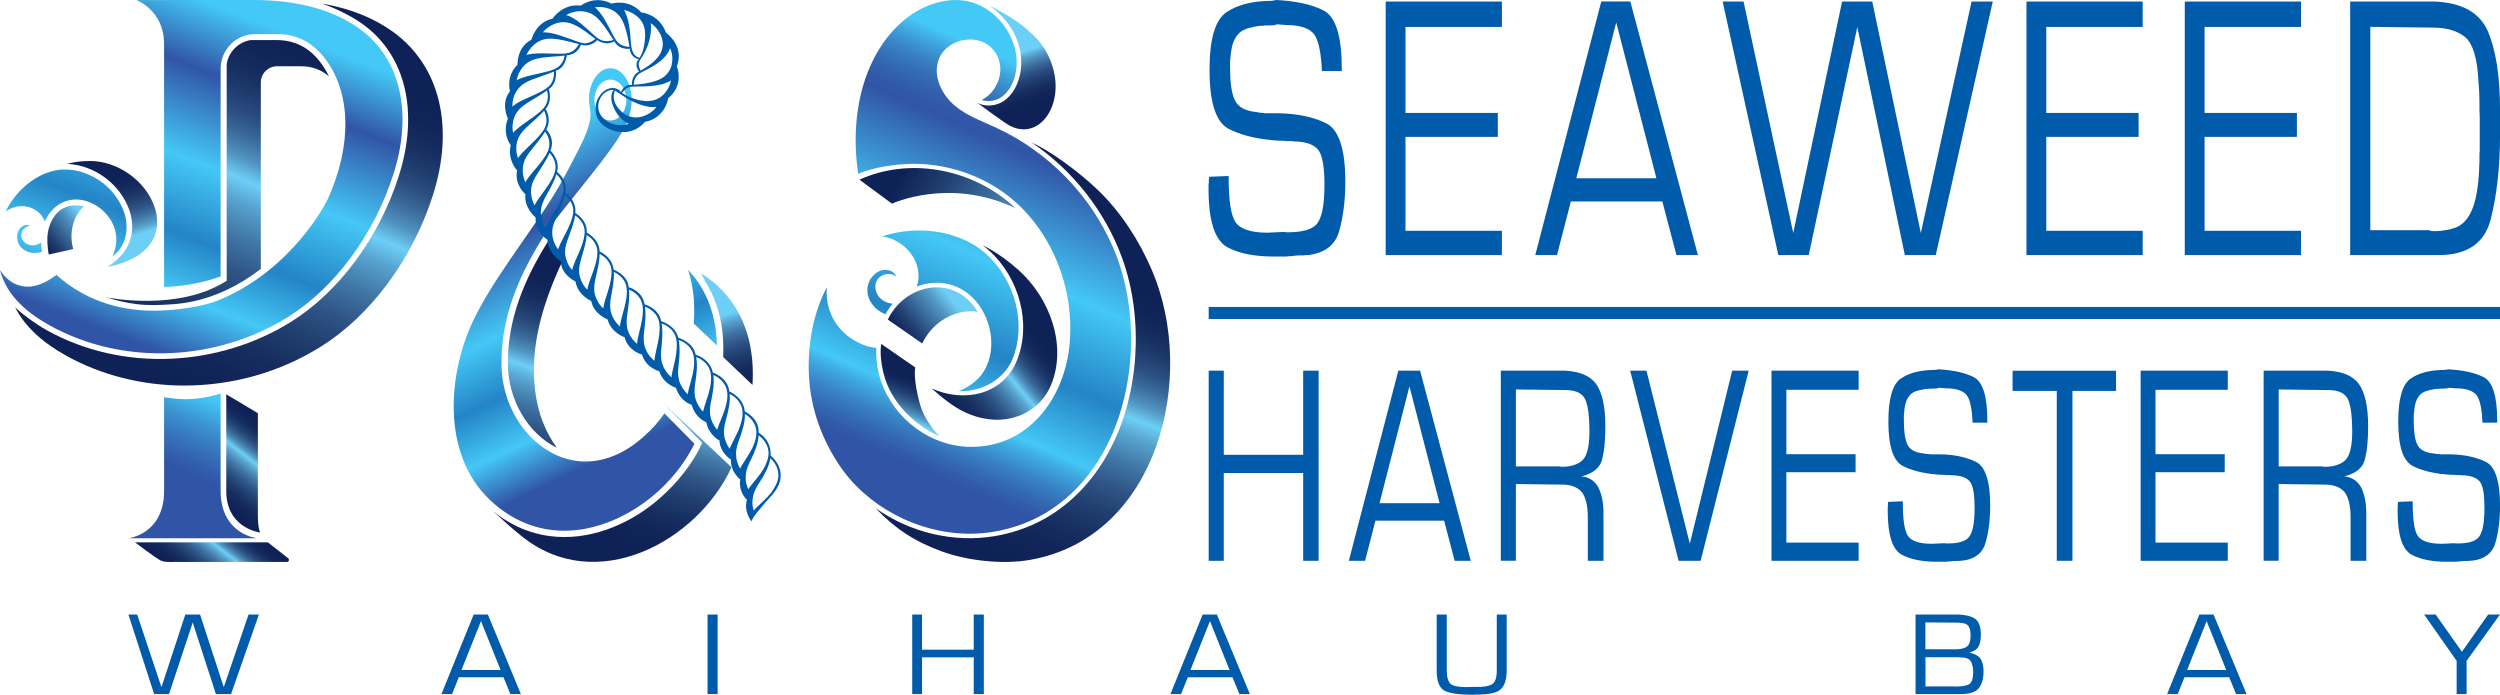 <?xml version="1.0" encoding="utf-8"?>
<!-- Generator: Adobe Illustrator 24.3.0, SVG Export Plug-In . SVG Version: 6.00 Build 0)  -->
<svg version="1.1" id="Layer_1" xmlns="http://www.w3.org/2000/svg" xmlns:xlink="http://www.w3.org/1999/xlink" x="0px" y="0px"
	 viewBox="0 0 550 152.83" style="enable-background:new 0 0 550 152.83;" xml:space="preserve">
<style type="text/css">
	.st0{fill:#005BAA;}
	.st1{fill:url(#SVGID_1_);}
	.st2{fill:url(#SVGID_2_);}
	.st3{fill:url(#SVGID_3_);}
	.st4{fill:url(#SVGID_4_);}
	.st5{fill:url(#SVGID_5_);}
	.st6{fill:url(#SVGID_6_);}
	.st7{fill:url(#SVGID_7_);}
	.st8{fill:url(#SVGID_8_);}
	.st9{fill:url(#SVGID_9_);}
	.st10{fill:url(#SVGID_10_);}
	.st11{fill:url(#SVGID_11_);}
	.st12{fill:url(#SVGID_12_);}
	.st13{fill:url(#SVGID_13_);}
	.st14{fill:url(#SVGID_14_);}
	.st15{fill:url(#SVGID_15_);}
	.st16{fill:url(#SVGID_16_);}
	.st17{fill:url(#SVGID_17_);}
</style>
<g>
	<path class="st0" d="M50.83,152.7h-3.33l-5.1-15.75l-5.22,15.75h-3.27l-5.66-17.51h1.93l5.34,15.99l5.25-15.99h3.24l5.22,15.99
		l5.45-15.99h2.28L50.83,152.7z M100.94,149l-1.49,3.7h-2.33l7.09-17.51h3.12l7.26,17.51h-2.3l-1.52-3.7H100.94z M105.82,136.64
		l-4.29,10.76h8.6L105.82,136.64z M157.88,152.7h-2.22v-17.51h2.22V152.7z M216.44,152.7h-2.22v-8.09h-11.37v8.09h-2.16v-17.51h2.16
		v7.74h11.37v-7.74h2.22V152.7z M261.32,149l-1.49,3.7h-2.33l7.09-17.51h3.12l7.26,17.51h-2.3l-1.52-3.7H261.32z M266.19,136.64
		l-4.29,10.76h8.6L266.19,136.64z M331.47,135.19v12.26c0,0.93-0.09,1.72-0.28,2.39c-0.19,0.67-0.47,1.21-0.86,1.63
		c-0.37,0.42-0.92,0.74-1.66,0.94c-0.74,0.21-1.65,0.33-2.74,0.37c-0.1,0-0.19,0-0.29,0s-0.18,0.01-0.26,0.03c-0.1,0-0.19,0-0.28,0
		c-0.09,0-0.18,0-0.28,0c-0.08,0-0.16,0-0.26,0c-0.1,0-0.18,0.01-0.26,0.03c-0.1,0-0.19,0-0.28,0c-0.09,0-0.18,0-0.28,0
		c-1.19,0-2.25-0.06-3.19-0.17c-0.94-0.11-1.76-0.3-2.44-0.56c-0.68-0.26-1.19-0.78-1.53-1.54c-0.34-0.76-0.51-1.78-0.51-3.06
		v-12.31h2.22v12.26c0,0.77,0.07,1.41,0.22,1.9c0.15,0.5,0.37,0.87,0.66,1.12c0.29,0.23,0.72,0.4,1.28,0.51
		c0.56,0.11,1.25,0.17,2.07,0.17l2.13-0.05c0.86,0.04,1.58,0,2.19-0.11c0.6-0.1,1.08-0.26,1.43-0.47c0.33-0.21,0.58-0.56,0.76-1.06
		c0.18-0.5,0.26-1.15,0.26-1.96v-12.31H331.47z M421.41,135.19h9.36c0.86,0.04,1.6,0.13,2.23,0.29c0.63,0.16,1.15,0.38,1.56,0.68
		c0.41,0.31,0.71,0.76,0.92,1.33c0.2,0.57,0.31,1.26,0.31,2.09c0,0.49-0.03,0.94-0.1,1.36c-0.07,0.42-0.18,0.8-0.34,1.13
		c-0.14,0.33-0.37,0.62-0.71,0.87c-0.34,0.25-0.79,0.46-1.36,0.63c0.64,0.16,1.17,0.36,1.59,0.6c0.42,0.25,0.72,0.53,0.92,0.86
		c0.19,0.33,0.34,0.72,0.44,1.17c0.1,0.45,0.15,0.95,0.15,1.51c0,0.79-0.09,1.49-0.26,2.1c-0.18,0.61-0.44,1.15-0.79,1.6
		c-0.35,0.44-0.86,0.76-1.53,0.97c-0.67,0.21-1.49,0.32-2.46,0.32h-9.92V135.19z M429.75,142.83c0.04,0.02,0.08,0.03,0.13,0.03
		s0.08,0,0.1,0c0.66,0,1.22-0.05,1.68-0.16c0.46-0.11,0.81-0.25,1.06-0.45c0.27-0.21,0.48-0.53,0.61-0.95
		c0.14-0.42,0.2-0.94,0.2-1.57c0-0.52-0.05-0.97-0.16-1.34c-0.11-0.37-0.27-0.65-0.48-0.84c-0.2-0.19-0.49-0.34-0.89-0.43
		s-0.89-0.14-1.47-0.14l-6.94-0.05v5.91H429.75z M429.61,151.02c0.84,0.03,1.55,0.01,2.13-0.07c0.58-0.08,1.04-0.2,1.37-0.36
		c0.33-0.16,0.58-0.47,0.74-0.94c0.16-0.47,0.25-1.09,0.25-1.84c0-0.45-0.04-0.87-0.13-1.25c-0.09-0.38-0.21-0.71-0.36-1.01
		c-0.16-0.3-0.42-0.53-0.8-0.68c-0.38-0.16-0.88-0.24-1.5-0.24l-0.7-0.05h-7v6.43H429.61z M480.59,149l-1.49,3.7h-2.33l7.09-17.51
		h3.12l7.26,17.51h-2.3l-1.52-3.7H480.59z M485.46,136.64l-4.29,10.76h8.6L485.46,136.64z M542.65,145.38v7.32h-2.19v-7.32
		l-7.15-10.18h2.54l5.77,8.19l5.77-8.19h2.6L542.65,145.38z"/>
	<path class="st0" d="M290.1,123.38h-3.4v-19.32h-17.47v19.32h-3.32V81.55h3.32v18.5h17.47v-18.5h3.4V123.38z M302.6,114.54
		l-2.28,8.84h-3.58l10.89-41.83h4.79l11.15,41.83h-3.54l-2.33-8.84H302.6z M310.08,85l-6.59,25.71h13.22L310.08,85z M330.19,81.55
		h14.16c1.55,0.08,2.89,0.36,4.01,0.81c1.12,0.46,2.02,1.13,2.71,2.01c0.69,0.92,1.21,2.16,1.57,3.73c0.36,1.57,0.54,3.46,0.54,5.68
		c0,1.42-0.05,2.73-0.16,3.92c-0.1,1.19-0.28,2.27-0.52,3.23c-0.21,0.96-0.69,1.77-1.46,2.41c-0.76,0.65-1.8,1.14-3.11,1.47
		c0.87,0.08,1.61,0.33,2.22,0.75c0.61,0.42,1.11,0.98,1.5,1.69c0.36,0.71,0.63,1.54,0.83,2.48s0.29,1.97,0.29,3.1v10.54h-3.45v-9.6
		c0-1.29-0.12-2.41-0.36-3.36c-0.24-0.94-0.58-1.68-1.03-2.23c-0.45-0.5-1.03-0.89-1.75-1.16c-0.72-0.27-1.55-0.41-2.51-0.41
		l-10.17-0.12v16.87h-3.32V81.55z M343.23,102.63c0.06,0.04,0.13,0.06,0.2,0.06c0.07,0,0.14,0,0.2,0c1.01,0,1.9-0.12,2.67-0.38
		c0.76-0.25,1.38-0.6,1.86-1.07c0.51-0.5,0.89-1.29,1.14-2.35c0.25-1.07,0.38-2.39,0.38-3.98c0-1.51-0.07-2.82-0.2-3.95
		c-0.13-1.13-0.34-2.07-0.61-2.82c-0.27-0.75-0.78-1.33-1.52-1.73c-0.75-0.4-1.73-0.6-2.96-0.6l-10.89-0.13v16.93H343.23z
		 M384.71,81.55l-10.57,41.83h-4.84l-10.66-41.83h3.58l9.54,38.07l9.32-38.07H384.71z M393,99.93h15.23v3.95H393v15.49h15.9v4.01
		h-19.17V81.55h19.17v4.2H393V99.93z M433.98,93.03c-0.06-1.46-0.19-2.71-0.4-3.73c-0.21-1.02-0.49-1.79-0.85-2.29
		c-0.36-0.5-0.92-0.89-1.68-1.16c-0.76-0.27-1.71-0.41-2.84-0.41l-1.61-0.13c-0.21,0.08-0.43,0.14-0.65,0.16
		c-0.22,0.02-0.46,0.03-0.69,0.03c-0.12,0-0.24,0-0.36,0c-0.12,0-0.25,0-0.4,0c-0.12,0.04-0.24,0.06-0.36,0.06s-0.25,0-0.4,0
		c-0.3,0.04-0.61,0.09-0.92,0.16c-0.31,0.06-0.62,0.14-0.92,0.22c-0.3,0.08-0.58,0.19-0.83,0.31c-0.25,0.13-0.47,0.27-0.65,0.44
		c-0.24,0.21-0.45,0.46-0.63,0.75c-0.18,0.29-0.33,0.61-0.45,0.94c-0.06,0.17-0.11,0.35-0.16,0.53c-0.04,0.19-0.08,0.37-0.11,0.53
		c-0.03,0.21-0.06,0.4-0.09,0.56c-0.03,0.17-0.04,0.36-0.04,0.56c-0.03,0.17-0.05,0.33-0.07,0.5c-0.02,0.17-0.02,0.33-0.02,0.5
		c0,0.17,0,0.34,0,0.5c0,0.17,0,0.31,0,0.44c0,1.17,0.06,2.2,0.18,3.07s0.31,1.61,0.58,2.19c0.27,0.59,0.71,1.05,1.32,1.38
		c0.61,0.33,1.4,0.54,2.35,0.63c0.15,0.04,0.31,0.07,0.47,0.09c0.16,0.02,0.34,0.03,0.52,0.03c0.15,0.04,0.31,0.06,0.47,0.06
		c0.16,0,0.32,0,0.47,0c0.33,0,0.65,0,0.96,0s0.62,0,0.92,0c1.49,0.04,2.87,0.2,4.12,0.47c1.25,0.27,2.4,0.66,3.45,1.16
		c1.05,0.5,1.84,1.56,2.37,3.17c0.54,1.61,0.81,3.77,0.81,6.49c0,1.59-0.09,3.07-0.27,4.45c-0.18,1.38-0.43,2.63-0.76,3.76
		c-0.33,1.13-0.92,2.02-1.77,2.67c-0.85,0.65-1.95,1.06-3.29,1.22c-0.12,0-0.24,0-0.36,0c-0.12,0-0.24,0.02-0.36,0.06
		c-0.12,0-0.24,0-0.36,0c-0.12,0-0.24,0-0.36,0c-0.24,0-0.47,0.01-0.69,0.03c-0.22,0.02-0.46,0.05-0.69,0.09c-0.12,0-0.24,0-0.36,0
		c-0.12,0-0.24,0.02-0.36,0.06c-0.12,0-0.24,0-0.36,0s-0.24,0-0.36,0c-0.24,0-0.48,0-0.72,0c-0.24,0-0.48,0-0.72,0
		c-1.55,0-2.97-0.13-4.26-0.38c-1.28-0.25-2.43-0.65-3.45-1.19c-1.02-0.59-1.78-1.67-2.28-3.26c-0.51-1.59-0.76-3.7-0.76-6.34
		c0-0.08,0-0.17,0-0.25c0-0.08,0-0.17,0-0.25c0-0.08,0-0.17,0-0.25c0-0.08,0.01-0.17,0.04-0.25c0-0.08,0-0.17,0-0.25
		c0-0.08,0-0.17,0-0.25c0-0.04,0-0.08,0-0.12s0.01-0.08,0.04-0.13c0-0.04,0-0.08,0-0.13c0-0.04,0-0.08,0-0.12l3.23-0.13
		c0,1.97,0.09,3.57,0.27,4.83c0.18,1.25,0.46,2.17,0.85,2.76c0.39,0.59,1.02,1.03,1.9,1.32c0.88,0.29,2.01,0.44,3.38,0.44l2.82-0.13
		c0.09,0.04,0.18,0.06,0.27,0.06s0.19,0,0.31,0c1.08,0,1.99-0.09,2.75-0.28c0.76-0.19,1.37-0.49,1.81-0.91
		c0.48-0.46,0.84-1.23,1.08-2.32c0.24-1.09,0.36-2.53,0.36-4.33c0-1.38-0.07-2.54-0.22-3.48c-0.15-0.94-0.37-1.64-0.67-2.1
		c-0.3-0.46-0.76-0.83-1.39-1.1c-0.63-0.27-1.42-0.43-2.37-0.47c-0.12,0-0.23,0-0.34,0c-0.11,0-0.22-0.02-0.34-0.06
		c-0.12,0-0.23,0-0.34,0s-0.22,0-0.34,0c-0.12,0-0.23,0-0.34,0c-0.11,0-0.22-0.02-0.34-0.06c-0.12,0-0.23,0-0.34,0s-0.22,0-0.34,0
		c-1.55-0.08-3.02-0.27-4.39-0.56c-1.37-0.29-2.63-0.71-3.76-1.25c-1.16-0.5-2.03-1.58-2.6-3.23c-0.57-1.65-0.85-3.88-0.85-6.68
		c0-2.51,0.23-4.56,0.69-6.15c0.46-1.59,1.16-2.7,2.08-3.32c0.93-0.63,2.01-1.1,3.25-1.41c1.24-0.31,2.63-0.47,4.19-0.47l0.81-0.13
		c1.55,0.08,2.97,0.26,4.26,0.53c1.28,0.27,2.43,0.66,3.45,1.16c1.01,0.5,1.78,1.55,2.28,3.14c0.51,1.59,0.76,3.72,0.76,6.4v0.5
		H433.98z M455.94,123.38h-3.45V86.01h-9.72v-4.45h22.76v4.45h-9.59V123.38z M474.21,99.93h15.23v3.95h-15.23v15.49h15.9v4.01
		h-19.17V81.55h19.17v4.2h-15.9V99.93z M498,81.55h14.16c1.55,0.08,2.89,0.36,4.01,0.81c1.12,0.46,2.02,1.13,2.71,2.01
		c0.69,0.92,1.21,2.16,1.57,3.73c0.36,1.57,0.54,3.46,0.54,5.68c0,1.42-0.05,2.73-0.16,3.92c-0.1,1.19-0.28,2.27-0.52,3.23
		c-0.21,0.96-0.69,1.77-1.46,2.41c-0.76,0.65-1.8,1.14-3.11,1.47c0.87,0.08,1.61,0.33,2.22,0.75c0.61,0.42,1.11,0.98,1.5,1.69
		c0.36,0.71,0.63,1.54,0.83,2.48s0.29,1.97,0.29,3.1v10.54h-3.45v-9.6c0-1.29-0.12-2.41-0.36-3.36c-0.24-0.94-0.58-1.68-1.03-2.23
		c-0.45-0.5-1.03-0.89-1.75-1.16c-0.72-0.27-1.55-0.41-2.51-0.41l-10.17-0.12v16.87H498V81.55z M511.04,102.63
		c0.06,0.04,0.13,0.06,0.2,0.06c0.07,0,0.14,0,0.2,0c1.01,0,1.9-0.12,2.67-0.38c0.76-0.25,1.38-0.6,1.86-1.07
		c0.51-0.5,0.89-1.29,1.14-2.35c0.25-1.07,0.38-2.39,0.38-3.98c0-1.51-0.07-2.82-0.2-3.95c-0.13-1.13-0.34-2.07-0.61-2.82
		c-0.27-0.75-0.78-1.33-1.52-1.73c-0.75-0.4-1.73-0.6-2.96-0.6l-10.89-0.13v16.93H511.04z M546.15,93.03
		c-0.06-1.46-0.19-2.71-0.4-3.73c-0.21-1.02-0.49-1.79-0.85-2.29c-0.36-0.5-0.92-0.89-1.68-1.16c-0.76-0.27-1.71-0.41-2.84-0.41
		l-1.61-0.13c-0.21,0.08-0.43,0.14-0.65,0.16c-0.22,0.02-0.46,0.03-0.69,0.03c-0.12,0-0.24,0-0.36,0c-0.12,0-0.25,0-0.4,0
		c-0.12,0.04-0.24,0.06-0.36,0.06c-0.12,0-0.25,0-0.4,0c-0.3,0.04-0.61,0.09-0.92,0.16c-0.31,0.06-0.62,0.14-0.92,0.22
		c-0.3,0.08-0.58,0.19-0.83,0.31c-0.25,0.13-0.47,0.27-0.65,0.44c-0.24,0.21-0.45,0.46-0.63,0.75c-0.18,0.29-0.33,0.61-0.45,0.94
		c-0.06,0.17-0.11,0.35-0.16,0.53c-0.04,0.19-0.08,0.37-0.11,0.53c-0.03,0.21-0.06,0.4-0.09,0.56c-0.03,0.17-0.04,0.36-0.04,0.56
		c-0.03,0.17-0.05,0.33-0.07,0.5c-0.02,0.17-0.02,0.33-0.02,0.5c0,0.17,0,0.34,0,0.5c0,0.17,0,0.31,0,0.44
		c0,1.17,0.06,2.2,0.18,3.07c0.12,0.88,0.31,1.61,0.58,2.19c0.27,0.59,0.71,1.05,1.32,1.38c0.61,0.33,1.4,0.54,2.35,0.63
		c0.15,0.04,0.31,0.07,0.47,0.09c0.16,0.02,0.34,0.03,0.52,0.03c0.15,0.04,0.31,0.06,0.47,0.06c0.16,0,0.32,0,0.47,0
		c0.33,0,0.65,0,0.96,0c0.31,0,0.62,0,0.92,0c1.49,0.04,2.87,0.2,4.12,0.47c1.25,0.27,2.4,0.66,3.45,1.16
		c1.05,0.5,1.84,1.56,2.37,3.17c0.54,1.61,0.81,3.77,0.81,6.49c0,1.59-0.09,3.07-0.27,4.45c-0.18,1.38-0.43,2.63-0.76,3.76
		c-0.33,1.13-0.92,2.02-1.77,2.67c-0.85,0.65-1.95,1.06-3.29,1.22c-0.12,0-0.24,0-0.36,0c-0.12,0-0.24,0.02-0.36,0.06
		c-0.12,0-0.24,0-0.36,0c-0.12,0-0.24,0-0.36,0c-0.24,0-0.47,0.01-0.69,0.03c-0.22,0.02-0.46,0.05-0.69,0.09c-0.12,0-0.24,0-0.36,0
		c-0.12,0-0.24,0.02-0.36,0.06c-0.12,0-0.24,0-0.36,0c-0.12,0-0.24,0-0.36,0c-0.24,0-0.48,0-0.72,0c-0.24,0-0.48,0-0.72,0
		c-1.55,0-2.97-0.13-4.26-0.38c-1.28-0.25-2.43-0.65-3.45-1.19c-1.02-0.59-1.78-1.67-2.28-3.26c-0.51-1.59-0.76-3.7-0.76-6.34
		c0-0.08,0-0.17,0-0.25c0-0.08,0-0.17,0-0.25c0-0.08,0-0.17,0-0.25c0-0.08,0.01-0.17,0.04-0.25c0-0.08,0-0.17,0-0.25
		c0-0.08,0-0.17,0-0.25c0-0.04,0-0.08,0-0.12s0.01-0.08,0.04-0.13c0-0.04,0-0.08,0-0.13c0-0.04,0-0.08,0-0.12l3.23-0.13
		c0,1.97,0.09,3.57,0.27,4.83c0.18,1.25,0.46,2.17,0.85,2.76c0.39,0.59,1.02,1.03,1.9,1.32c0.88,0.29,2.01,0.44,3.38,0.44l2.82-0.13
		c0.09,0.04,0.18,0.06,0.27,0.06c0.09,0,0.19,0,0.31,0c1.08,0,1.99-0.09,2.75-0.28c0.76-0.19,1.37-0.49,1.81-0.91
		c0.48-0.46,0.84-1.23,1.08-2.32c0.24-1.09,0.36-2.53,0.36-4.33c0-1.38-0.07-2.54-0.22-3.48c-0.15-0.94-0.37-1.64-0.67-2.1
		c-0.3-0.46-0.76-0.83-1.39-1.1c-0.63-0.27-1.42-0.43-2.37-0.47c-0.12,0-0.23,0-0.34,0c-0.11,0-0.22-0.02-0.34-0.06
		c-0.12,0-0.23,0-0.34,0s-0.22,0-0.34,0c-0.12,0-0.23,0-0.34,0c-0.11,0-0.22-0.02-0.34-0.06c-0.12,0-0.23,0-0.34,0s-0.22,0-0.34,0
		c-1.55-0.08-3.02-0.27-4.39-0.56c-1.37-0.29-2.63-0.71-3.76-1.25c-1.16-0.5-2.03-1.58-2.6-3.23c-0.57-1.65-0.85-3.88-0.85-6.68
		c0-2.51,0.23-4.56,0.69-6.15c0.46-1.59,1.16-2.7,2.08-3.32c0.93-0.63,2.01-1.1,3.25-1.41c1.24-0.31,2.64-0.47,4.19-0.47l0.81-0.13
		c1.55,0.08,2.97,0.26,4.26,0.53c1.28,0.27,2.43,0.66,3.45,1.16c1.02,0.5,1.78,1.55,2.28,3.14c0.51,1.59,0.76,3.72,0.76,6.4v0.5
		H546.15z"/>
	<rect x="265.91" y="67.53" class="st0" width="284.09" height="2.65"/>
	<path class="st0" d="M290.82,15.64c-0.08-1.95-0.26-3.61-0.54-4.98c-0.28-1.37-0.66-2.38-1.13-3.05c-0.48-0.67-1.22-1.18-2.24-1.55
		c-1.02-0.36-2.28-0.54-3.79-0.54l-2.15-0.17c-0.28,0.11-0.57,0.18-0.87,0.21c-0.3,0.03-0.61,0.04-0.93,0.04c-0.16,0-0.32,0-0.48,0
		c-0.16,0-0.34,0-0.54,0c-0.16,0.06-0.32,0.08-0.48,0.08c-0.16,0-0.34,0-0.54,0c-0.4,0.06-0.81,0.13-1.22,0.21
		c-0.42,0.08-0.83,0.18-1.22,0.29c-0.4,0.11-0.77,0.25-1.1,0.42c-0.34,0.17-0.63,0.36-0.87,0.59c-0.32,0.28-0.6,0.61-0.84,1
		c-0.24,0.39-0.44,0.81-0.6,1.25c-0.08,0.22-0.15,0.46-0.21,0.71c-0.06,0.25-0.11,0.49-0.15,0.71c-0.04,0.28-0.08,0.53-0.12,0.75
		c-0.04,0.22-0.06,0.47-0.06,0.75c-0.04,0.22-0.07,0.45-0.09,0.67c-0.02,0.22-0.03,0.45-0.03,0.67c0,0.22,0,0.45,0,0.67
		c0,0.22,0,0.42,0,0.59c0,1.56,0.08,2.93,0.24,4.1c0.16,1.17,0.42,2.15,0.78,2.93c0.36,0.78,0.95,1.39,1.76,1.84
		c0.82,0.45,1.86,0.72,3.14,0.84c0.2,0.06,0.41,0.1,0.63,0.13c0.22,0.03,0.45,0.04,0.69,0.04c0.2,0.06,0.41,0.08,0.63,0.08
		c0.22,0,0.43,0,0.63,0c0.44,0,0.87,0,1.28,0c0.42,0,0.83,0,1.22,0c1.99,0.06,3.82,0.27,5.5,0.63c1.67,0.36,3.21,0.88,4.6,1.55
		c1.39,0.67,2.45,2.08,3.17,4.22c0.72,2.15,1.08,5.03,1.08,8.65c0,2.12-0.12,4.1-0.36,5.94c-0.24,1.84-0.58,3.51-1.02,5.02
		c-0.44,1.51-1.22,2.69-2.36,3.55c-1.13,0.86-2.6,1.41-4.39,1.63c-0.16,0-0.32,0-0.48,0c-0.16,0-0.32,0.03-0.48,0.08
		c-0.16,0-0.32,0-0.48,0c-0.16,0-0.32,0-0.48,0c-0.32,0-0.63,0.01-0.93,0.04c-0.3,0.03-0.61,0.07-0.93,0.13c-0.16,0-0.32,0-0.48,0
		c-0.16,0-0.32,0.03-0.48,0.08c-0.16,0-0.32,0-0.48,0c-0.16,0-0.32,0-0.48,0c-0.32,0-0.64,0-0.96,0c-0.32,0-0.64,0-0.96,0
		c-2.07,0-3.96-0.17-5.67-0.5c-1.71-0.33-3.25-0.86-4.6-1.59c-1.35-0.78-2.37-2.23-3.05-4.35c-0.68-2.12-1.02-4.93-1.02-8.45
		c0-0.11,0-0.22,0-0.33c0-0.11,0-0.22,0-0.33c0-0.11,0-0.22,0-0.33c0-0.11,0.02-0.22,0.06-0.33c0-0.11,0-0.22,0-0.33
		c0-0.11,0-0.22,0-0.33c0-0.06,0-0.11,0-0.17c0-0.06,0.02-0.11,0.06-0.17c0-0.05,0-0.11,0-0.17c0-0.05,0-0.11,0-0.17l4.3-0.17
		c0,2.62,0.12,4.77,0.36,6.44s0.62,2.9,1.13,3.68c0.52,0.78,1.36,1.37,2.54,1.76c1.17,0.39,2.68,0.59,4.51,0.59l3.76-0.17
		c0.12,0.06,0.24,0.08,0.36,0.08c0.12,0,0.26,0,0.42,0c1.43,0,2.66-0.13,3.67-0.38c1.02-0.25,1.82-0.65,2.42-1.21
		c0.64-0.61,1.11-1.64,1.43-3.09c0.32-1.45,0.48-3.37,0.48-5.77c0-1.84-0.1-3.39-0.3-4.64c-0.2-1.25-0.5-2.19-0.9-2.8
		c-0.4-0.61-1.02-1.1-1.85-1.46c-0.84-0.36-1.89-0.57-3.17-0.63c-0.16,0-0.31,0-0.45,0c-0.14,0-0.29-0.03-0.45-0.08
		c-0.16,0-0.31,0-0.45,0c-0.14,0-0.29,0-0.45,0c-0.16,0-0.31,0-0.45,0c-0.14,0-0.29-0.03-0.45-0.08c-0.16,0-0.31,0-0.45,0
		c-0.14,0-0.29,0-0.45,0c-2.07-0.11-4.02-0.36-5.85-0.75c-1.83-0.39-3.5-0.95-5.02-1.67c-1.55-0.67-2.71-2.1-3.46-4.31
		c-0.76-2.2-1.13-5.17-1.13-8.91c0-3.34,0.31-6.08,0.93-8.19c0.62-2.12,1.54-3.6,2.78-4.43c1.23-0.84,2.68-1.46,4.33-1.88
		c1.65-0.42,3.51-0.63,5.58-0.63L280.84,0c2.07,0.11,3.96,0.35,5.67,0.71c1.71,0.36,3.25,0.88,4.6,1.55
		c1.35,0.67,2.37,2.06,3.05,4.18c0.68,2.12,1.02,4.96,1.02,8.53v0.67H290.82z M309.21,24.84h20.31v5.27h-20.31v20.66h21.21v5.35
		h-25.57V0.33h25.57v5.6h-21.21V24.84z M345.59,44.32l-3.05,11.79h-4.78l14.52-55.78h6.39l14.87,55.78h-4.72l-3.11-11.79H345.59z
		 M355.57,4.93l-8.78,34.29h17.62L355.57,4.93z M425.87,56.11h-6.81L408.61,5.94l-10.69,50.18h-6.69L378.98,0.33h4.6l10.93,50.93
		l10.75-50.93h6.63l10.69,50.93l11.17-50.93h4.66L425.87,56.11z M450.18,24.84h20.31v5.27h-20.31v20.66h21.21v5.35h-25.57V0.33
		h25.57v5.6h-21.21V24.84z M485.01,24.84h20.31v5.27h-20.31v20.66h21.21v5.35h-25.57V0.33h25.57v5.6h-21.21V24.84z M517.03,0.33
		h18.4c2.99,0.11,5.46,0.68,7.41,1.71c1.95,1.03,3.4,2.55,4.36,4.56c0.91,2.01,1.61,4.49,2.09,7.44c0.48,2.96,0.72,6.38,0.72,10.29
		v5.18c0,3.57-0.17,6.9-0.51,9.99s-0.85,5.98-1.52,8.66c-0.68,2.68-1.97,4.67-3.88,5.98c-1.91,1.31-4.42,1.97-7.53,1.97h-19.53V0.33
		z M534.47,50.68c0.24,0.11,0.48,0.17,0.72,0.17s0.5,0,0.78,0c0.28,0,0.56-0.01,0.84-0.04c0.28-0.03,0.56-0.07,0.84-0.13
		c0.56-0.06,1.08-0.15,1.58-0.29c0.5-0.14,1.01-0.32,1.52-0.54c0.52-0.28,0.99-0.63,1.4-1.05c0.42-0.42,0.79-0.91,1.11-1.46
		c0.36-0.61,0.67-1.31,0.93-2.09c0.26-0.78,0.47-1.62,0.63-2.51c0.16-0.89,0.29-1.8,0.39-2.72c0.1-0.92,0.17-1.88,0.21-2.89
		c0-0.22,0-0.45,0-0.67c0-0.22,0.02-0.45,0.06-0.67c0-0.17,0-0.36,0-0.59c0-0.22,0-0.45,0-0.67c0-0.22,0-0.45,0-0.67
		c0-0.22,0.02-0.45,0.06-0.67c0-0.17,0-0.36,0-0.59s0-0.45,0-0.67v-2.93c0-0.5,0-1.02,0-1.55c0-0.53,0-1.07,0-1.63
		c-0.04-0.56-0.06-1.1-0.06-1.63c0-0.53,0-1.07,0-1.63c0-0.56-0.01-1.11-0.03-1.67c-0.02-0.56-0.05-1.11-0.09-1.67
		c-0.04-0.5-0.08-1.03-0.12-1.59c-0.04-0.56-0.08-1.11-0.12-1.67c-0.2-2.12-0.57-3.86-1.1-5.23c-0.54-1.37-1.25-2.33-2.12-2.89
		c-0.88-0.61-1.86-1.06-2.96-1.34c-1.1-0.28-2.28-0.42-3.55-0.42l-13.92-0.17v44.74H534.47z"/>
	<linearGradient id="SVGID_1_" gradientUnits="userSpaceOnUse" x1="226.611" y1="67.865" x2="205.266" y2="85.53">
		<stop  offset="0.106" style="stop-color:#0F2257"/>
		<stop  offset="0.161" style="stop-color:#112559"/>
		<stop  offset="0.213" style="stop-color:#162D60"/>
		<stop  offset="0.265" style="stop-color:#1E3B6D"/>
		<stop  offset="0.317" style="stop-color:#2A4E7F"/>
		<stop  offset="0.368" style="stop-color:#3A6B9B"/>
		<stop  offset="0.419" style="stop-color:#5093C0"/>
		<stop  offset="0.468" style="stop-color:#6DCDF4"/>
		<stop  offset="0.469" style="stop-color:#6DCFF6"/>
		<stop  offset="0.523" style="stop-color:#58A3CF"/>
		<stop  offset="0.607" style="stop-color:#4076A5"/>
		<stop  offset="0.691" style="stop-color:#2E5485"/>
		<stop  offset="0.773" style="stop-color:#203E6F"/>
		<stop  offset="0.853" style="stop-color:#172E61"/>
		<stop  offset="0.929" style="stop-color:#112559"/>
		<stop  offset="1" style="stop-color:#0F2257"/>
	</linearGradient>
	<path class="st1" d="M231.23,84.7c3.58-8.68-0.25-19.14-7.17-25.3c-4.44-3.96-7.85-5.41-7.85-5.41c0.51,0.37,1,0.77,1.46,1.19
		c6.51,5.89,9.4,16,5.99,24.25c-3.11,7.55-11.78,9.2-18.68,6.02c4.4,4,8,6.28,12.88,6.81C223.51,92.89,229.03,90.03,231.23,84.7z"/>
	<linearGradient id="SVGID_2_" gradientUnits="userSpaceOnUse" x1="209.754" y1="64.925" x2="198.619" y2="74.14">
		<stop  offset="0.061" style="stop-color:#6DCFF6"/>
		<stop  offset="0.279" style="stop-color:#5297C4"/>
		<stop  offset="0.777" style="stop-color:#213F71"/>
		<stop  offset="1" style="stop-color:#0F2257"/>
	</linearGradient>
	<path class="st2" d="M202.89,75.57c0.24-0.49,0.5-0.97,0.79-1.43c2.5-3.9,7.04-6.19,11.42-5.55c-0.78-1.29-1.75-2.43-2.9-3.3
		c-5.42-4.08-12.67-1.76-16.09,3.59c-0.3,0.46-0.56,0.94-0.79,1.43L202.89,75.57z"/>
	<linearGradient id="SVGID_3_" gradientUnits="userSpaceOnUse" x1="202" y1="81.357" x2="197.928" y2="91.77">
		<stop  offset="0.224" style="stop-color:#0F2257"/>
		<stop  offset="0.308" style="stop-color:#12265B"/>
		<stop  offset="0.427" style="stop-color:#1A3366"/>
		<stop  offset="0.564" style="stop-color:#27487A"/>
		<stop  offset="0.717" style="stop-color:#396999"/>
		<stop  offset="0.879" style="stop-color:#539AC7"/>
		<stop  offset="1" style="stop-color:#6DCFF6"/>
	</linearGradient>
	<path class="st3" d="M206.64,95.96c-1.87-2.05-3.52-4.4-4.26-7.08c-1.59-5.77-1.02-8.04-1.02-8.04l-7.49-5.18
		c-0.48,2.89,0.49,6.65,0.94,7.96C196.87,89.54,201.91,93.86,206.64,95.96z"/>
	<linearGradient id="SVGID_4_" gradientUnits="userSpaceOnUse" x1="243.492" y1="53.908" x2="217.501" y2="120.37">
		<stop  offset="0.106" style="stop-color:#0F2257"/>
		<stop  offset="0.161" style="stop-color:#112559"/>
		<stop  offset="0.213" style="stop-color:#162D60"/>
		<stop  offset="0.265" style="stop-color:#1E3B6D"/>
		<stop  offset="0.317" style="stop-color:#2A4E7F"/>
		<stop  offset="0.368" style="stop-color:#3A6B9B"/>
		<stop  offset="0.419" style="stop-color:#5093C0"/>
		<stop  offset="0.468" style="stop-color:#6DCDF4"/>
		<stop  offset="0.469" style="stop-color:#6DCFF6"/>
		<stop  offset="0.523" style="stop-color:#58A3CF"/>
		<stop  offset="0.607" style="stop-color:#4076A5"/>
		<stop  offset="0.691" style="stop-color:#2E5485"/>
		<stop  offset="0.773" style="stop-color:#203E6F"/>
		<stop  offset="0.853" style="stop-color:#172E61"/>
		<stop  offset="0.929" style="stop-color:#112559"/>
		<stop  offset="1" style="stop-color:#0F2257"/>
	</linearGradient>
	<path class="st4" d="M253.43,59.46c-2.8-6.55-6.9-12.93-12.09-17.84c-4.33-4.1-10.31-8.44-14.36-10.25
		c8.99,6.06,16.05,15.01,19.81,25.18c2.57,6.97,3.45,14.61,2.95,22.01c-0.51,7.4-2.44,14.77-6.05,21.27
		c-3.51,6.32-8.67,11.71-15.17,14.97c-3.02,1.52-6.27,2.56-9.6,3.13c-9.07,1.57-18.81-0.8-26.29-6.13c4.35,4.57,8.67,7.36,14.54,9.5
		c5.67,2.07,13.35,2.92,19.32,1.89C254.82,118.3,263.44,82.86,253.43,59.46z"/>
	<linearGradient id="SVGID_5_" gradientUnits="userSpaceOnUse" x1="231.216" y1="56.687" x2="198.037" y2="38.183">
		<stop  offset="0" style="stop-color:#6DCFF6"/>
		<stop  offset="0.228" style="stop-color:#5297C4"/>
		<stop  offset="0.75" style="stop-color:#213F71"/>
		<stop  offset="0.984" style="stop-color:#0F2257"/>
	</linearGradient>
	<path class="st5" d="M222.08,44.62c-9.05-7.63-22.23-9.98-33.01-5.09l7.17,5.28c0,0,12.62-5.9,27.12,0.97
		C223.36,45.78,223.03,45.42,222.08,44.62z"/>
	<linearGradient id="SVGID_6_" gradientUnits="userSpaceOnUse" x1="219.835" y1="7.91" x2="224.902" y2="23.706">
		<stop  offset="0.297" style="stop-color:#6DCFF6"/>
		<stop  offset="0.368" style="stop-color:#58A3CF"/>
		<stop  offset="0.479" style="stop-color:#4076A5"/>
		<stop  offset="0.59" style="stop-color:#2E5485"/>
		<stop  offset="0.699" style="stop-color:#203E6F"/>
		<stop  offset="0.805" style="stop-color:#172E61"/>
		<stop  offset="0.906" style="stop-color:#112559"/>
		<stop  offset="1" style="stop-color:#0F2257"/>
	</linearGradient>
	<path class="st6" d="M224.49,15.9c-0.43,2.52-1.65,5.04-3.81,6.41c-1.68,1.07-3.98,1.21-5.69,0.3c0,0,5.95,4.43,7.24,5.09
		c2.09,1.07,4.26,0.98,6.02-0.13c2.16-1.37,3.38-3.89,3.81-6.41c0.81-4.7-1.19-10.07-4.6-13.3c-2.41-2.29-4.18-3.73-9.75-6.64
		c3.85,2.8,6.64,6.86,6.94,11.72C224.71,13.93,224.66,14.93,224.49,15.9z"/>
	<linearGradient id="SVGID_7_" gradientUnits="userSpaceOnUse" x1="234.908" y1="16.545" x2="197.266" y2="102.584">
		<stop  offset="0.025" style="stop-color:#44C8F5"/>
		<stop  offset="0.027" style="stop-color:#45C4F2"/>
		<stop  offset="0.063" style="stop-color:#3D9FD8"/>
		<stop  offset="0.097" style="stop-color:#3982C4"/>
		<stop  offset="0.13" style="stop-color:#356EB6"/>
		<stop  offset="0.16" style="stop-color:#3261AD"/>
		<stop  offset="0.187" style="stop-color:#3158A8"/>
		<stop  offset="0.208" style="stop-color:#3155A6"/>
		<stop  offset="0.472" style="stop-color:#44C8F5"/>
		<stop  offset="0.668" style="stop-color:#2484C6"/>
		<stop  offset="0.824" style="stop-color:#44C8F5"/>
		<stop  offset="0.851" style="stop-color:#3FAAE0"/>
		<stop  offset="0.897" style="stop-color:#3983C5"/>
		<stop  offset="0.936" style="stop-color:#346AB3"/>
		<stop  offset="0.966" style="stop-color:#325BAA"/>
		<stop  offset="0.983" style="stop-color:#3155A6"/>
	</linearGradient>
	<path class="st7" d="M210.93,86.05c1.74-0.71,3.26-1.76,4.11-2.6c2.19-2.19,3.26-5.32,3.02-8.83c-0.28-4.04-2.29-7.93-5.23-10.14
		c-1.98-1.49-4.31-2.28-6.75-2.28c-1.49,0-2.97,0.28-4.41,0.85c0.46-1.28,0.53-2.72,0.19-4.14c-0.85-3.57-4.01-6.32-7.74-6.9
		c2.5-0.86,5.26-1.31,8.06-1.31c5.75,0,11.15,1.9,14.82,5.22c6.45,5.83,8.86,15.56,5.74,23.12
		C220.91,83.46,215.91,86.3,210.93,86.05z M242.99,99.02c7.01-12.9,7.79-30.75,1.95-44.42c-4.96-11.61-14.34-21.24-25.81-26.51
		c-3.08-1.42-6.44-2.63-9.06-4.83c-2.68-2.25-4.84-6.19-3.64-9.93c0.88-2.73,3.77-4.64,7.04-4.64c5.07,0,7.97,4.98,5.97,9.54
		c-0.73,1.68-1.97,3.02-3.46,3.76c1.29,0.45,2.96,0.25,4.16-0.51c1.69-1.07,2.92-3.16,3.36-5.73c0.57-3.35-0.36-7.01-2.57-10.05
		c-2.21-3.04-5.4-5.06-8.76-5.55c-4.16-0.61-8.83,0.81-12.72,3.84c-8.38,6.52-12.83,19.3-10.66,34.23
		c3.59-1.44,8.23-2.17,12.29-2.17c7.87,0,15.76,2.85,21.65,7.81c9.06,7.64,13.96,20.49,12.48,32.75
		c-1.39,11.47-9.15,21.7-21.53,21.7c-8.86,0-16.92-6.05-19.81-14.36c-0.83-2.37-1.2-4.93-1.09-7.4c-1.32-0.14-2.6-0.5-3.8-1.09
		c-4.08-1.99-6.66-5.62-7.07-9.95c-0.07-0.77-0.08-1.55-0.01-2.31c-2.71,5.18-4.08,11.37-3.98,18.02c0.11,7.36,2.3,14.35,6.5,20.78
		c6.11,9.37,17.46,15.42,28.92,15.42c1.83,0,3.66-0.15,5.42-0.46C231.97,114.66,239.23,105.93,242.99,99.02z M194.81,69.12
		c0.15-0.28,0.31-0.54,0.47-0.79c0.34-0.53,0.72-1.04,1.13-1.52c-1.32-0.1-2.51-0.74-3.22-1.76c-0.7-1-0.87-2.69-0.07-3.68
		c0.9-1.13,2.79-1.54,4.05-0.52c-0.34-0.94-1.32-1.49-2.45-1.49c-1.63,0-3.11,1.44-3.62,2.89
		C190.06,65.12,192.08,68.17,194.81,69.12z"/>
	<linearGradient id="SVGID_8_" gradientUnits="userSpaceOnUse" x1="158.027" y1="62.57" x2="164.201" y2="84.866">
		<stop  offset="0.297" style="stop-color:#6DCFF6"/>
		<stop  offset="0.368" style="stop-color:#58A3CF"/>
		<stop  offset="0.479" style="stop-color:#4076A5"/>
		<stop  offset="0.59" style="stop-color:#2E5485"/>
		<stop  offset="0.699" style="stop-color:#203E6F"/>
		<stop  offset="0.805" style="stop-color:#172E61"/>
		<stop  offset="0.906" style="stop-color:#112559"/>
		<stop  offset="1" style="stop-color:#0F2257"/>
	</linearGradient>
	<path class="st8" d="M154.23,60.15c0.34,0.6,0.65,1.2,0.95,1.81c2.68,4.22,4.24,9.72,3.91,16.58c2.02,1.9,4.63,4.44,6.45,6.14
		C166.34,72.37,161.13,64.35,154.23,60.15z"/>
	<linearGradient id="SVGID_9_" gradientUnits="userSpaceOnUse" x1="144.758" y1="61.744" x2="127.534" y2="115.842">
		<stop  offset="0.101" style="stop-color:#0F2257"/>
		<stop  offset="0.156" style="stop-color:#112559"/>
		<stop  offset="0.209" style="stop-color:#162D60"/>
		<stop  offset="0.262" style="stop-color:#1E3B6D"/>
		<stop  offset="0.314" style="stop-color:#2A4E7F"/>
		<stop  offset="0.366" style="stop-color:#3A6B9B"/>
		<stop  offset="0.418" style="stop-color:#5093C0"/>
		<stop  offset="0.468" style="stop-color:#6DCDF4"/>
		<stop  offset="0.469" style="stop-color:#6DCFF6"/>
		<stop  offset="0.523" style="stop-color:#58A3CF"/>
		<stop  offset="0.607" style="stop-color:#4076A5"/>
		<stop  offset="0.691" style="stop-color:#2E5485"/>
		<stop  offset="0.773" style="stop-color:#203E6F"/>
		<stop  offset="0.853" style="stop-color:#172E61"/>
		<stop  offset="0.929" style="stop-color:#112559"/>
		<stop  offset="1" style="stop-color:#0F2257"/>
	</linearGradient>
	<path class="st9" d="M111.73,80.1c-0.08-9.83,3.6-18.58,8.68-26.75c0.11-0.21,0.26-0.45,0.43-0.72c1.04,1.33,1.95,2.97,3.13,4.31
		c-4.5,9.55-7.49,19.21-6.22,29.15c0.61,4.74,2.15,8.84,4.76,12.42C116.22,95.45,111.8,88.05,111.73,80.1z M146.02,88.77
		c0,0,8.43,8.58,8.43,8.58c0.1,0.1-2.73,6.88-10.25,13.07c-6.37,5.24-14.84,8.6-23.17,7.53c-2.82-0.36-5.57-1.23-8.08-2.54
		c-1.6-0.83-3.11-1.84-4.5-2.97c3.03,2.78,4.03,3.65,6.19,5.42c16.46,13.45,38.84,1.22,46.29-15.06L146.02,88.77z"/>
	<linearGradient id="SVGID_10_" gradientUnits="userSpaceOnUse" x1="106.2" y1="30.585" x2="139.66" y2="101.089">
		<stop  offset="0.061" style="stop-color:#44C8F5"/>
		<stop  offset="0.283" style="stop-color:#3155A6"/>
		<stop  offset="0.52" style="stop-color:#44C8F5"/>
		<stop  offset="0.681" style="stop-color:#2484C6"/>
		<stop  offset="0.824" style="stop-color:#44C8F5"/>
		<stop  offset="0.959" style="stop-color:#3155A6"/>
	</linearGradient>
	<path class="st10" d="M146.18,90.94c-1.21,1.77-2.61,3.34-4.5,5.05c-4.01,3.63-8.45,5.54-12.84,5.54
		c-9.94,0-18.43-9.81-18.52-21.42c-0.07-8.88,2.74-17.6,8.86-27.44c1.02-1.88,3.99-5.58,7.42-9.87c2.35-2.93,4.71-5.86,6.95-8.87
		c2.96-3.98,6.25-8.63,5.24-13.87c-0.43-2.21-1.9-5.04-4.5-5.04c-2.6,0-4.71,3.07-4.71,6.85c0,1.44,0.55,2.9,0.26,4.38
		c-0.19,0.98-0.48,1.94-0.83,2.88c-0.94,2.53-2.32,4.86-3.53,7.26c-0.7,1.39-3.28,6.35-7.01,11.65c-1.16,1.72-2.36,3.43-3.55,5.15
		c-3.51,5.04-7.15,10.25-10.06,15.84c-6.65,12.76-7.76,30.95,2.99,41.02c4.75,4.45,10.25,6.71,16.34,6.71
		c11.13,0,23.11-8.03,28.59-19.14L146.18,90.94z M134.28,17.51c1.94,0,3.51,2.02,3.51,4.5c0,2.48-1.58,4.5-3.51,4.5
		c-1.94,0-3.51-2.02-3.51-4.5C130.77,19.53,132.34,17.51,134.28,17.51z M157,75.32l0.72,0.69c-0.17-8.21-3.31-13.46-6.35-16.65
		c1.18,3.64,1.59,7.53,1.26,11.82C153.86,72.32,155.46,73.84,157,75.32L157,75.32z"/>
	<path class="st0" d="M169.54,100.24c0.17-3.61-2.63-5.03-2.63-5.03c0.14-3.26-3.07-4.7-3.07-4.7c-0.21-3.08-3.39-4.4-3.39-4.4
		c-0.36-3.16-3.62-4.14-3.62-4.14c-0.62-3.08-3.78-3.93-3.78-3.93c-0.5-2.81-3.85-3.75-3.85-3.75c-0.6-2.73-3.75-3.64-3.75-3.64
		c-0.54-2.92-3.64-3.69-3.64-3.69c-0.48-3.03-3.5-3.77-3.5-3.77c-0.23-2.77-3.31-3.87-3.31-3.87c-0.35-2.92-3.09-4-3.09-4
		c-0.01-2.73-2.82-4.14-2.82-4.14c0.13-2.93-2.52-4.3-2.52-4.3c0.33-2.79-2.17-4.46-2.17-4.46c0.59-2.78-1.85-4.61-1.85-4.61
		c0.73-2.7-1.46-4.67-1.46-4.67c1.14-2.77-0.9-4.62-0.9-4.62c1.3-2.48-0.17-4.53-0.17-4.53c1.64-1.83,0.71-4.37,0.71-4.37
		c1.99-1.32,1.56-4.07,1.56-4.07c2.17-0.59,2.41-3.39,2.41-3.39c2.51-0.14,3.1-2.34,3.1-2.34c2.14,0.71,3.59-0.99,3.59-0.99
		c2.08,1.38,3.77,0.28,3.77,0.28c1.12,1.99,3.42,1.62,3.42,1.62c0.09,1.98,1.95,2.31,1.95,2.31c-1.18,1.14,0.06,2.73,0.06,2.73
		c-1.74,0.73-1.57,2.92-1.57,2.92c-1.83-0.16-2.4,1.58-2.4,1.58c-0.67-1.01-1.99-0.92-1.99-0.92c-1.48,0.14-2.35,1.27-2.35,1.27
		c-1.99,2.26-1.04,4.8-1.04,4.8s0.67,2.81,4.62,3.53c3.95,0.72,6.01-2.13,6.01-2.13c4.58-0.89,5.13-5.21,5.13-5.21
		c3.64-2.96,1.91-7,1.91-7c1.76-4.58-2.37-7.39-2.37-7.39c-1.53-4.2-5.46-4.49-5.46-4.49c-2.85-3.11-6.54-1.93-6.54-1.93
		c-3.76-1.96-6.75,0.43-6.75,0.43c-4.07-0.51-6.24,2.89-6.24,2.89c-3.72,0.78-4.63,4.61-4.63,4.61c-3.26,1.67-3.06,5.5-3.06,5.5
		c-2.62,2.57-1.67,5.85-1.67,5.85c-2.13,2.68-0.44,6.01-0.44,6.01c-1.37,3.4,0.62,5.86,0.62,5.86c-0.8,3.25,1.39,5.54,1.39,5.54
		c-0.62,3.27,1.85,5.24,1.85,5.24c-0.4,2.97,2.23,5.11,2.23,5.11c-0.18,3.18,2.61,4.91,2.61,4.91c0.1,3.15,2.94,4.7,2.94,4.7
		c-0.04,2.94,3.22,4.48,3.22,4.48c0.52,3.07,3.45,4.27,3.45,4.27c0.61,2.99,3.62,4.08,3.62,4.08c0.76,2.93,3.74,3.92,3.74,3.92
		c0.8,3.07,3.81,3.79,3.81,3.79c0.89,2.99,3.82,3.68,3.82,3.68c0.87,2.82,3.65,3.64,3.65,3.64c1.11,3.23,3.47,3.73,3.47,3.73
		c0.79,2.96,3.22,3.86,3.22,3.86c0.57,2.88,2.9,4.02,2.9,4.02c0.11,2.73,2.51,4.18,2.51,4.18c-0.09,2.81,2.06,4.37,2.06,4.37
		c-0.45,2.82,1.48,4.49,1.48,4.49c-0.81,2.52,0.97,4.73,0.97,4.73c0.41-0.7-0.08-0.62,4.49-5.73
		C174.35,103.85,169.54,100.24,169.54,100.24z M135.75,27.49c-2.04-0.31-4.01-1.7-4.13-3.87c-0.02-0.28,0-0.56,0.04-0.84
		c0.15-0.89,0.59-1.64,1.16-2.18c1.05-0.97,2.17-0.82,2.17-0.82s-0.95,1.09-0.26,3.14c0.46,1.34,1.23,2.61,2.33,3.54
		c0.42,0.37,1.17,0.83,1.29,0.78C137.59,27.5,136.65,27.62,135.75,27.49z M140.36,25.82c-1.57,0.14-2.82-0.49-3.76-1.39
		c-0.66-0.63-2.21-2.34-1.31-4.51c0,0,2.47,1.69,3.59,2.26c1.18,0.61,3.68,1.62,5.53,1.35C143.57,24.72,141.82,25.7,140.36,25.82z
		 M145.23,21.41c-1.23,0.82-2.55,0.93-3.86,0.75c-1.85-0.26-3.45-0.98-4.48-1.69c-0.09-0.06,0.68-0.86,0.77-0.93
		c0.36-0.28,0.76-0.41,1.21-0.45c1.07-0.1,2.15-0.04,3.22-0.09c1.35-0.07,2.83-0.18,4.26-0.69c0.51-0.18,1.27-0.55,1.27-0.67
		C147.43,19.09,146.37,20.66,145.23,21.41z M146.74,11.91c0.33-0.45,0.72-1.23,0.65-1.34c0.76,1.45,0.65,3.54-0.01,4.77
		c-0.7,1.35-1.84,2.02-3.07,2.45c-1.77,0.6-3.49,0.74-4.89,0.85c-0.01,0,0.1-0.78,0.12-0.84c0.16-0.62,0.49-1.17,1.02-1.55
		c0.72-0.5,1.82-0.93,2.9-1.57C144.59,14,145.83,13.17,146.74,11.91z M143.11,5.08c1.24,0.73,2.31,2.31,2.59,3.63
		c0.37,1.55-0.16,2.85-0.96,3.86c-1.17,1.46-2.64,2.29-3.81,2.97c-0.02,0.01-0.27-0.64-0.29-0.71c-0.16-0.5-0.2-1.06,0.1-1.5
		c1.82-2.69,2.32-4.62,2.48-6.84C143.25,5.96,143.2,5.14,143.11,5.08z M140.95,4.43c0.8,0.99,1.03,2.35,0.98,3.58
		c-0.06,1.21-0.24,2.72-0.76,3.84c-0.15,0.32-0.3,0.61-0.46,0.87c-0.96-0.17-1.48-1.09-1.68-1.83c-0.28-1.03-0.27-2.2-0.37-3.27
		c-0.13-1.4-0.33-2.83-0.8-4.17c-0.17-0.5-0.51-1.25-0.62-1.25C138.58,2.43,140.16,3.33,140.95,4.43z M135.04,2.42
		c1.2,0.74,1.85,1.85,2.3,3.06c0.63,1.73,0.91,3.41,1.14,4.82c-0.12,0-0.27-0.01-0.43-0.03c-0.86-0.07-1.68-0.44-2.25-1.08
		c-0.61-0.75-1.13-1.85-1.72-2.98c-0.64-1.18-1.3-2.49-2.24-3.62c-0.34-0.43-0.91-0.99-1.01-0.96
		C132.17,1.37,133.93,1.69,135.04,2.42z M126.65,2.55c0.91-0.2,2.04-0.06,2.92,0.25c1.02,0.36,1.82,1.06,2.5,1.87
		c1.2,1.39,2.07,2.9,2.9,4.12c-0.12,0.04-0.26,0.08-0.43,0.12c-0.86,0.25-1.82,0.19-2.61-0.24c-0.6-0.32-1.1-0.81-1.6-1.26
		c-0.87-0.79-1.74-1.58-2.65-2.33c-0.56-0.45-1.16-0.86-1.82-1.23c-0.48-0.28-1.23-0.55-1.33-0.5
		C125.12,2.95,125.89,2.71,126.65,2.55z M123.03,4.96c1.4-0.25,2.66,0.12,3.81,0.74c1.63,0.85,2.95,2.02,4.15,2.87
		c-0.1,0.08-0.22,0.15-0.36,0.26c-0.7,0.49-1.57,0.81-2.43,0.64c-0.45-0.06-0.95-0.26-1.51-0.45c-0.61-0.22-1.19-0.43-1.75-0.63
		c-1.29-0.45-2.66-0.96-4.14-1.19c-0.52-0.08-1.33-0.13-1.39-0.05C120.21,6.09,121.73,5.18,123.03,4.96z M118.58,9.09
		c1.23-0.64,2.51-0.67,3.81-0.5c1.85,0.25,3.52,0.75,4.97,1.11c-0.06,0.09-0.13,0.24-0.23,0.38c-0.49,0.76-1.22,1.36-2.12,1.58
		c-0.98,0.23-2.25,0.16-3.54,0.13c-1.37-0.03-2.84-0.13-4.31,0.04c-0.53,0.06-1.3,0.21-1.34,0.31
		C116.29,10.93,117.44,9.68,118.58,9.09z M115.57,14.18c1.01-0.91,2.22-1.26,3.52-1.46c1.85-0.27,3.6-0.31,5.14-0.49
		c-0.03,0.12-0.07,0.27-0.11,0.46c-0.21,0.9-0.82,1.78-1.64,2.26c-0.9,0.53-2.15,0.81-3.41,1.11c-1.32,0.33-2.79,0.57-4.16,1.05
		c-0.5,0.17-1.22,0.48-1.23,0.57C113.84,16.42,114.63,15.03,115.57,14.18z M112.97,21.49c0.25-0.85,0.75-1.7,1.38-2.35
		c0.72-0.75,1.66-1.21,2.62-1.6c1.75-0.67,3.42-1.19,4.88-1.8c0,0.13,0,0.29,0.01,0.48c0.02,0.98-0.35,2.04-1.07,2.73
		c-0.79,0.75-1.92,1.31-3.12,1.86c-1.22,0.59-2.62,1.12-3.86,1.85c-0.45,0.26-1.1,0.8-1.1,0.8S112.7,22.42,112.97,21.49z
		 M112.9,29.27c-0.32-1.18-0.11-2.77,0.41-3.87c0.58-1.2,1.51-1.99,2.62-2.71c1.54-1.01,3.14-1.82,4.4-2.78
		c0.04,0.13,0.08,0.3,0.12,0.49c0.14,0.73,0.09,1.54-0.17,2.25c-0.29,0.78-0.87,1.4-1.5,1.95c-0.47,0.4-0.99,0.79-1.5,1.18
		c-1.12,0.82-2.34,1.59-3.45,2.53C113.41,28.65,112.88,29.18,112.9,29.27z M113.97,34.84c-0.45-1.11-0.51-2.64-0.16-3.81
		c0.18-0.62,0.46-1.17,0.83-1.67c0.37-0.5,0.78-0.96,1.27-1.41c1.35-1.27,2.71-2.38,3.79-3.59c0.06,0.12,0.13,0.28,0.2,0.46
		c0.29,0.74,0.42,1.57,0.27,2.37c-0.15,0.81-0.6,1.53-1.12,2.16c-0.38,0.49-0.82,0.96-1.27,1.43c-0.96,1-2.06,1.94-3.02,3
		C114.41,34.16,113.93,34.76,113.97,34.84z M115.61,40.13c-0.53-1.04-0.74-2.52-0.53-3.69c0.22-1.26,0.88-2.28,1.68-3.3
		c0.57-0.72,1.17-1.42,1.69-2.11c0.56-0.69,1.04-1.38,1.47-2.08c0.08,0.11,0.17,0.26,0.28,0.43c0.59,0.93,0.81,2.13,0.55,3.21
		c-0.28,1.15-1.06,2.2-1.77,3.13c-0.83,1.1-1.84,2.15-2.69,3.29C115.99,39.42,115.57,40.05,115.61,40.13z M117.65,45.22
		c-0.63-0.99-0.89-2.47-0.8-3.63c0.13-1.26,0.69-2.31,1.4-3.4c0.99-1.54,2.02-3.02,2.65-4.57c0.1,0.11,0.22,0.25,0.35,0.41
		c0.69,0.9,1.07,2.04,0.94,3.16c-0.14,1.22-0.83,2.37-1.48,3.39c-0.74,1.16-1.66,2.28-2.45,3.48
		C117.96,44.49,117.6,45.14,117.65,45.22z M120.05,50.16c-0.66-0.97-1.11-2.38-1.06-3.57c0.05-1.28,0.5-2.36,1.14-3.5
		c0.91-1.63,1.78-3.13,2.28-4.78c0.11,0.1,0.24,0.24,0.38,0.4c0.74,0.84,1.28,1.95,1.19,3.09c-0.05,1.16-0.61,2.36-1.23,3.51
		c-0.66,1.22-1.47,2.39-2.16,3.64C120.34,49.41,120,50.09,120.05,50.16z M123.26,53.66c-0.21,0.47-0.49,1.17-0.44,1.24
		c-0.74-0.9-1.28-2.29-1.32-3.47c-0.07-1.26,0.32-2.38,0.88-3.57c0.38-0.84,0.77-1.65,1.09-2.47c0.34-0.82,0.64-1.64,0.82-2.47
		c0.11,0.09,0.25,0.22,0.41,0.37c0.79,0.77,1.41,1.87,1.42,2.99c0,1.18-0.42,2.4-0.97,3.59C124.58,51.15,123.86,52.37,123.26,53.66z
		 M126.25,58.17c-0.18,0.48-0.41,1.19-0.35,1.26c-0.4-0.42-0.76-0.97-1.03-1.55c-0.26-0.6-0.44-1.23-0.51-1.81
		c-0.17-1.24,0.18-2.41,0.62-3.62c0.62-1.71,1.31-3.38,1.54-5.06c0.12,0.08,0.27,0.2,0.44,0.33c0.85,0.71,1.56,1.77,1.65,2.89
		c0.1,1.18-0.27,2.44-0.71,3.66C127.42,55.57,126.75,56.86,126.25,58.17z M129.51,62.48c-0.15,0.49-0.34,1.21-0.28,1.27
		c-0.86-0.78-1.52-2.11-1.74-3.25c-0.24-1.23,0.04-2.42,0.39-3.65c0.5-1.75,1.09-3.47,1.18-5.15c0.12,0.08,0.29,0.18,0.46,0.31
		c0.91,0.66,1.65,1.66,1.85,2.78c0.19,1.17-0.11,2.47-0.47,3.7C130.53,59.81,129.93,61.14,129.51,62.48z M132.97,66.6
		c-0.13,0.49-0.29,1.22-0.22,1.28c-0.89-0.74-1.6-2.03-1.89-3.15c-0.28-1.23-0.09-2.41,0.19-3.66c0.42-1.79,0.86-3.52,0.86-5.23
		c0.13,0.07,0.29,0.17,0.47,0.28c0.96,0.63,1.77,1.55,2.04,2.69c0.28,1.15,0.03,2.48-0.25,3.73
		C133.86,63.89,133.34,65.23,132.97,66.6z M136.6,70.55c-0.12,0.5-0.25,1.23-0.18,1.29c-0.9-0.72-1.68-1.95-1.99-3.07
		c-0.33-1.21-0.21-2.39,0.03-3.66c0.35-1.82,0.67-3.55,0.59-5.28c0.14,0.06,0.3,0.15,0.49,0.26c0.99,0.58,1.88,1.48,2.18,2.61
		c0.33,1.15,0.18,2.47-0.07,3.75C137.38,67.82,136.92,69.17,136.6,70.55z M141.26,70.25c-0.22,1.38-0.63,2.74-0.92,4.12
		c-0.1,0.5-0.22,1.24-0.15,1.29c-0.91-0.69-1.73-1.88-2.07-3c-0.37-1.19-0.29-2.36-0.1-3.65c0.27-1.82,0.53-3.58,0.35-5.3
		c0.14,0.06,0.31,0.14,0.51,0.24c1.03,0.53,1.95,1.43,2.3,2.54C141.56,67.64,141.47,68.96,141.26,70.25z M144.99,73.96
		c-0.19,1.38-0.58,2.76-0.84,4.14c-0.09,0.5-0.2,1.24-0.13,1.29c-0.92-0.66-1.75-1.85-2.11-2.94c-0.4-1.17-0.34-2.36-0.19-3.65
		c0.21-1.82,0.43-3.6,0.17-5.32c0.14,0.05,0.32,0.13,0.52,0.22c1.04,0.5,2.01,1.39,2.4,2.49C145.22,71.33,145.16,72.67,144.99,73.96
		z M148.79,77.63c-0.17,1.39-0.57,2.75-0.86,4.13c-0.1,0.5-0.23,1.22-0.17,1.27c-0.88-0.67-1.67-1.82-2.03-2.9
		c-0.39-1.16-0.35-2.35-0.22-3.63c0.17-1.82,0.36-3.62,0.05-5.33c0.14,0.05,0.32,0.12,0.53,0.21c1.07,0.48,2.04,1.36,2.47,2.46
		C148.99,74.97,148.94,76.32,148.79,77.63z M152.57,81.38c-0.22,1.39-0.65,2.73-1.01,4.1c-0.12,0.49-0.29,1.21-0.22,1.26
		c-0.84-0.7-1.59-1.86-1.91-2.95c-0.35-1.17-0.28-2.33-0.13-3.62c0.21-1.82,0.35-3.63,0.01-5.37c0.15,0.05,0.33,0.12,0.53,0.21
		c1.11,0.5,2.12,1.39,2.55,2.54C152.84,78.73,152.77,80.08,152.57,81.38z M155.01,89.34c-0.15,0.48-0.36,1.19-0.3,1.24
		c-0.79-0.74-1.48-1.92-1.74-3.02c-0.29-1.17-0.17-2.33,0.03-3.62c0.27-1.81,0.48-3.62,0.16-5.38c0.15,0.06,0.33,0.13,0.54,0.23
		c1.1,0.53,2.1,1.48,2.48,2.65c0.4,1.21,0.3,2.55,0.03,3.84C155.93,86.67,155.43,88,155.01,89.34z M158.19,93.36
		c-0.19,0.47-0.44,1.16-0.39,1.22c-0.72-0.79-1.34-1.98-1.52-3.1c-0.23-1.18-0.03-2.32,0.24-3.6c0.35-1.78,0.67-3.6,0.4-5.38
		c0.15,0.06,0.33,0.15,0.54,0.26c1.02,0.55,1.88,1.45,2.29,2.52c0.5,1.3,0.26,2.82-0.09,4.12
		C159.29,90.77,158.69,92.06,158.19,93.36z M160.54,98.76c-0.63-0.84-1.16-2.06-1.24-3.18c-0.14-1.18,0.15-2.31,0.5-3.57
		c0.46-1.74,0.9-3.56,0.71-5.35c0.14,0.07,0.32,0.17,0.52,0.29c1.05,0.64,1.98,1.74,2.23,2.96c0.26,1.28-0.01,2.6-0.45,3.85
		c-0.47,1.34-1.18,2.58-1.78,3.82C160.81,98.03,160.49,98.69,160.54,98.76z M162.84,103.12c-0.27-0.44-0.51-0.98-0.67-1.54
		c-0.16-0.56-0.23-1.17-0.24-1.72c-0.03-1.17,0.37-2.28,0.82-3.5c0.6-1.7,1.19-3.49,1.12-5.3c0.14,0.08,0.31,0.2,0.5,0.34
		c1.03,0.74,1.82,1.9,2.01,3.15c0.15,1.31-0.23,2.62-0.78,3.82c-0.6,1.29-1.42,2.46-2.15,3.63
		C163.19,102.43,162.79,103.06,162.84,103.12z M164.62,107.67c-0.21-0.47-0.4-1.02-0.49-1.59c-0.1-0.57-0.09-1.18-0.04-1.72
		c0.1-1.16,0.62-2.22,1.19-3.39c0.77-1.63,1.53-3.37,1.61-5.19c0.13,0.1,0.29,0.23,0.48,0.38c0.97,0.85,1.64,2.08,1.72,3.36
		c0.02,1.33-0.51,2.6-1.17,3.74c-0.74,1.23-1.7,2.3-2.56,3.37C165.06,107.02,164.58,107.6,164.62,107.67z M169.65,108.39
		c-0.89,1.13-1.98,2.08-2.97,3.04c-0.35,0.35-0.88,0.85-0.86,0.93c-0.14-0.49-0.28-1.05-0.29-1.63c-0.03-0.58,0.08-1.18,0.18-1.7
		c0.24-1.13,0.9-2.13,1.59-3.22c0.96-1.53,1.9-3.18,2.17-5.01c0.12,0.11,0.27,0.26,0.43,0.44c0.9,0.93,1.4,2.28,1.35,3.56
		C171.13,106.13,170.43,107.35,169.65,108.39z"/>
	<linearGradient id="SVGID_11_" gradientUnits="userSpaceOnUse" x1="52.722" y1="113.477" x2="41.832" y2="127.543">
		<stop  offset="0.106" style="stop-color:#0F2257"/>
		<stop  offset="0.161" style="stop-color:#112559"/>
		<stop  offset="0.213" style="stop-color:#162D60"/>
		<stop  offset="0.265" style="stop-color:#1E3B6D"/>
		<stop  offset="0.317" style="stop-color:#2A4E7F"/>
		<stop  offset="0.368" style="stop-color:#3A6B9B"/>
		<stop  offset="0.419" style="stop-color:#5093C0"/>
		<stop  offset="0.468" style="stop-color:#6DCDF4"/>
		<stop  offset="0.469" style="stop-color:#6DCFF6"/>
		<stop  offset="0.523" style="stop-color:#58A3CF"/>
		<stop  offset="0.607" style="stop-color:#4076A5"/>
		<stop  offset="0.691" style="stop-color:#2E5485"/>
		<stop  offset="0.773" style="stop-color:#203E6F"/>
		<stop  offset="0.853" style="stop-color:#172E61"/>
		<stop  offset="0.929" style="stop-color:#112559"/>
		<stop  offset="1" style="stop-color:#0F2257"/>
	</linearGradient>
	<path class="st11" d="M58.94,119.32H29.71c0,0,4.63,3.55,5.71,4.02c0.86,0.38,1.97,0.29,2.88,0.29h24.82
		c0.43,0,0.62-0.54,0.28-0.81L58.94,119.32z"/>
	<linearGradient id="SVGID_12_" gradientUnits="userSpaceOnUse" x1="60.672" y1="92.702" x2="47.523" y2="109.687">
		<stop  offset="0.106" style="stop-color:#0F2257"/>
		<stop  offset="0.161" style="stop-color:#112559"/>
		<stop  offset="0.213" style="stop-color:#162D60"/>
		<stop  offset="0.265" style="stop-color:#1E3B6D"/>
		<stop  offset="0.317" style="stop-color:#2A4E7F"/>
		<stop  offset="0.368" style="stop-color:#3A6B9B"/>
		<stop  offset="0.419" style="stop-color:#5093C0"/>
		<stop  offset="0.468" style="stop-color:#6DCDF4"/>
		<stop  offset="0.469" style="stop-color:#6DCFF6"/>
		<stop  offset="0.523" style="stop-color:#58A3CF"/>
		<stop  offset="0.607" style="stop-color:#4076A5"/>
		<stop  offset="0.691" style="stop-color:#2E5485"/>
		<stop  offset="0.773" style="stop-color:#203E6F"/>
		<stop  offset="0.853" style="stop-color:#172E61"/>
		<stop  offset="0.929" style="stop-color:#112559"/>
		<stop  offset="1" style="stop-color:#0F2257"/>
	</linearGradient>
	<path class="st12" d="M49.78,86.75V108c0,7.64,6.28,8.97,7.46,9.16c0,0-0.51-0.79-0.51-3.88V90.9L49.78,86.75z"/>
	<linearGradient id="SVGID_13_" gradientUnits="userSpaceOnUse" x1="29.721" y1="58.075" x2="23.896" y2="39.254">
		<stop  offset="0.302" style="stop-color:#6DCFF6"/>
		<stop  offset="0.373" style="stop-color:#58A3CF"/>
		<stop  offset="0.483" style="stop-color:#4076A5"/>
		<stop  offset="0.593" style="stop-color:#2E5485"/>
		<stop  offset="0.701" style="stop-color:#203E6F"/>
		<stop  offset="0.806" style="stop-color:#172E61"/>
		<stop  offset="0.907" style="stop-color:#112559"/>
		<stop  offset="1" style="stop-color:#0F2257"/>
	</linearGradient>
	<path class="st13" d="M23.66,58.71c4.41-0.79,9.64-3.12,10.7-7.96c0.38-1.71,0.22-3.52-0.34-5.17c-2.08-6.1-8.5-10.24-14.33-10.16
		c-1.97,0.03-3.11,0.16-4.95,0.64c6.04,0.21,11.78,4.48,13.77,10.32C29.68,49.83,29.53,55.09,23.66,58.71z"/>
	<linearGradient id="SVGID_14_" gradientUnits="userSpaceOnUse" x1="18.285" y1="47.525" x2="9.703" y2="54.627">
		<stop  offset="0" style="stop-color:#6DCFF6"/>
		<stop  offset="0.228" style="stop-color:#5297C4"/>
		<stop  offset="0.75" style="stop-color:#213F71"/>
		<stop  offset="0.984" style="stop-color:#0F2257"/>
	</linearGradient>
	<path class="st14" d="M10.74,55.99l5.38-1.2c-0.11-0.38-0.2-0.76-0.26-1.16c-0.51-3.11,0.49-6.33,2.6-8.24
		c-6.26-1.36-7.97,4.33-8.03,6.82C10.36,54.43,10.74,55.99,10.74,55.99z"/>
	<linearGradient id="SVGID_15_" gradientUnits="userSpaceOnUse" x1="72.297" y1="2.916" x2="37.343" y2="83.129">
		<stop  offset="0.106" style="stop-color:#0F2257"/>
		<stop  offset="0.161" style="stop-color:#112559"/>
		<stop  offset="0.213" style="stop-color:#162D60"/>
		<stop  offset="0.265" style="stop-color:#1E3B6D"/>
		<stop  offset="0.317" style="stop-color:#2A4E7F"/>
		<stop  offset="0.368" style="stop-color:#3A6B9B"/>
		<stop  offset="0.419" style="stop-color:#5093C0"/>
		<stop  offset="0.468" style="stop-color:#6DCDF4"/>
		<stop  offset="0.469" style="stop-color:#6DCFF6"/>
		<stop  offset="0.523" style="stop-color:#58A3CF"/>
		<stop  offset="0.607" style="stop-color:#4076A5"/>
		<stop  offset="0.691" style="stop-color:#2E5485"/>
		<stop  offset="0.773" style="stop-color:#203E6F"/>
		<stop  offset="0.853" style="stop-color:#172E61"/>
		<stop  offset="0.929" style="stop-color:#112559"/>
		<stop  offset="1" style="stop-color:#0F2257"/>
	</linearGradient>
	<path class="st15" d="M53.79,61.65c-4.8,2.99-10.02,4.85-15.65,5.27c-2.72,0.21-5.49,0.33-8.2-0.03c-2.08-0.27-4.28-0.74-6.56-1.48
		c0,0,15.76,3.29,26.49-3.65V14.1c0.43-2.71,2.57-4.85,5.27-5.28h5.77c3.81,0,6.96,1.56,9.38,4.63c0.82,1.04,1.51,2.17,2.09,3.37
		c-1.72-1.5-3.76-2.24-6.17-2.24h-5.27c-1.96,0-3.56,1.6-3.56,3.57v41.02C56.23,60.05,55.03,60.88,53.79,61.65z M86.47,7.01
		c-4.29-3.1-9.53-5.18-15.64-6.22c3.34,1.15,6.69,2.88,8.99,4.54c9.47,6.85,12.42,19.37,7.88,33.49
		C83.38,52.31,74.53,64.26,64.03,70.8c-15.95,9.94-37.02,11.09-53.59,1.93c-2.62-1.45-5.45-3.54-7.11-5.11
		c2.11,4.13,5.83,7.64,11.3,10.67c7.73,4.27,16.69,6.53,25.89,6.53c10.69,0,21.07-2.95,30.03-8.53
		c10.94-6.82,20.16-19.24,24.65-33.22C100.06,27.96,96.8,14.47,86.47,7.01z"/>
	<linearGradient id="SVGID_16_" gradientUnits="userSpaceOnUse" x1="51.98" y1="90.079" x2="38.601" y2="120.406">
		<stop  offset="0" style="stop-color:#44C8F5"/>
		<stop  offset="0.186" style="stop-color:#3B92CF"/>
		<stop  offset="0.341" style="stop-color:#3670B8"/>
		<stop  offset="0.454" style="stop-color:#325DAB"/>
		<stop  offset="0.514" style="stop-color:#3155A6"/>
	</linearGradient>
	<path class="st16" d="M36.1,87.37V108c0,9.55-7.85,10.42-7.85,10.42h28.3c0,0-8.01-0.86-8.01-10.42V86.6
		C43.99,87.91,40.63,88.18,36.1,87.37z"/>
	<linearGradient id="SVGID_17_" gradientUnits="userSpaceOnUse" x1="60.097" y1="0.857" x2="30.521" y2="77.038">
		<stop  offset="0.061" style="stop-color:#44C8F5"/>
		<stop  offset="0.235" style="stop-color:#3155A6"/>
		<stop  offset="0.472" style="stop-color:#44C8F5"/>
		<stop  offset="0.668" style="stop-color:#2484C6"/>
		<stop  offset="0.824" style="stop-color:#44C8F5"/>
		<stop  offset="0.983" style="stop-color:#3155A6"/>
	</linearGradient>
	<path class="st17" d="M24.77,56.39c0.53-1.24,0.79-2.56,0.82-3.43c0.08-2.26-0.82-4.46-2.52-6.21c-1.96-2.02-4.7-3.1-7.13-2.82
		c-1.64,0.19-3.13,0.93-4.31,2.14c-0.73,0.74-1.32,1.63-1.76,2.64c-0.36-0.91-0.97-1.72-1.78-2.3c-2.03-1.48-4.81-1.38-6.89,0.16
		c0.83-1.7,1.96-3.32,3.32-4.7c2.8-2.86,6.28-4.53,9.56-4.58c5.77-0.09,11.34,3.91,13.25,9.5C28.45,50.04,27.83,54.22,24.77,56.39z
		 M79.1,6.34C73.28,2.13,65.4,0,55.69,0L30.02,0.01c0,0,6.08,2.25,6.08,9.67v53.45c2.76-0.07,7.52-0.51,12.44-2.31V15.12
		c0-4.21,3.41-7.63,7.61-7.63h4.75c4.23,0,7.74,1.73,10.42,5.14c5.95,7.57,6.22,19.29,0.72,31.34c-0.08,0.16-7.54,15.41-24.12,22.16
		c-1.59,0.65-6.68,2.07-13.19,2.21c-6.69,0.16-15.07-1.38-22.26-7.82l-0.05-0.05c-2.28,1.71-4.82,2.97-7.47,2.49
		c-2.23-0.41-3.7-1.68-4.97-3.58c1.52,5.92,6.4,9.7,11.04,12.26c16.19,8.94,36.74,7.82,52.34-1.9c10.25-6.39,18.91-18.09,23.15-31.3
		C90.9,24.86,88.12,12.86,79.1,6.34z M3.98,53.33c-0.4-1.04-0.27-2.53,0.63-3.3c0.61-0.53,1.42-0.69,2.04-0.34
		c-1.17,0.03-2.02,1.16-1.98,2.2c0.03,0.92,0.92,1.77,1.78,1.99c0.87,0.23,1.83,0.02,2.6-0.55c0,0.46,0.03,0.92,0.1,1.37
		c0.03,0.21,0.07,0.43,0.11,0.65C7.32,56.12,4.77,55.4,3.98,53.33z"/>
</g>
</svg>
